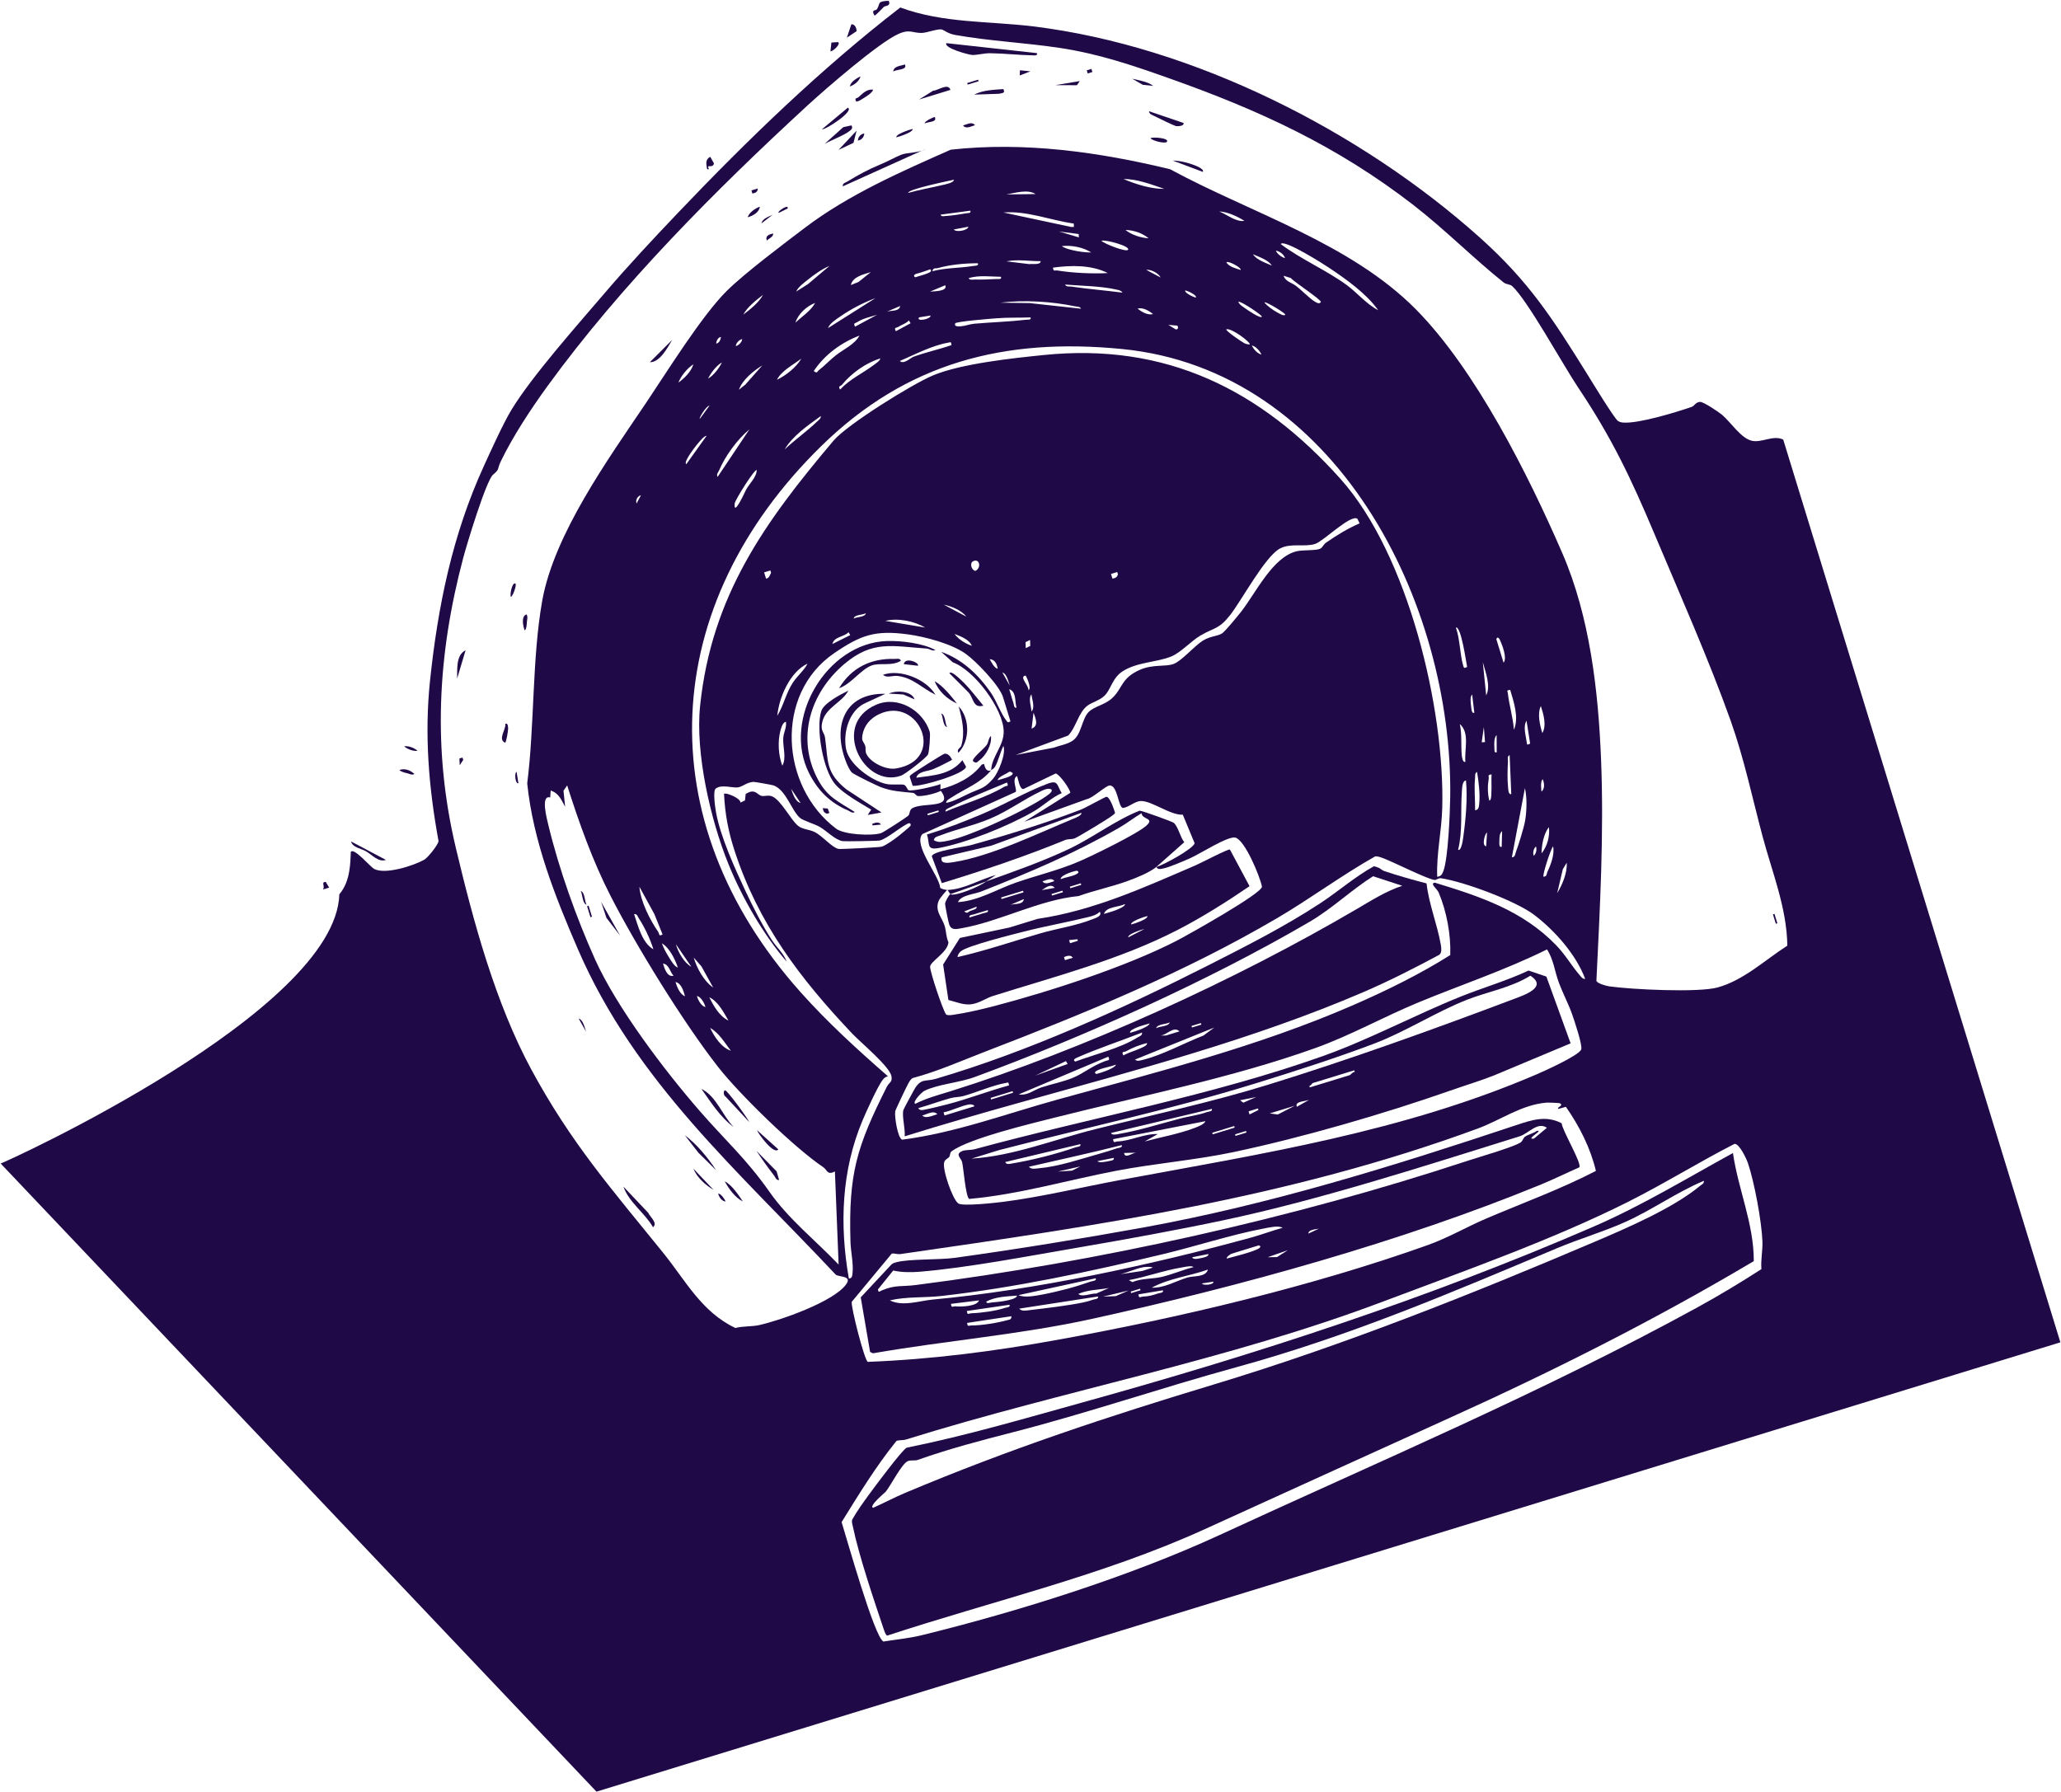 <svg width="2528" height="2198" viewBox="0 0 2528 2198" fill="none" xmlns="http://www.w3.org/2000/svg">
<path d="M2187.3 539.311L2527.24 1646.71L731.629 2197.92L0.82 1427.35C7.065 1425.69 412.008 1241.11 416.232 1097.06C430.328 1080.69 429.608 1056.78 430.328 1044.98C434.301 1039.64 454.246 1063.33 458.695 1065.83C472.157 1073.4 507.09 1062.06 520.165 1054.8C524.842 1052.19 536.792 1037.12 537.948 1032.03C525.866 966.244 520.484 901.429 527.474 834.921C537.091 743.404 554.99 656.009 593.332 572.073C601.981 553.108 617.158 519.556 627.346 502.749C652.32 461.542 708.923 397.955 741.788 359.456C770.464 325.881 801.435 292.786 831.904 260.766C916.669 171.785 1006.95 84.355 1104.29 9.185C1156.74 28.64 1212.9 25.738 1267.38 32.382C1463.42 56.339 1669.38 160.731 1815.54 291.764C1875.5 345.525 1904.45 390.829 1946.3 458.04C1951.84 466.949 1979.89 513.187 1984.56 516.4C1986.61 517.788 1989.09 518.298 1991.54 518.423C2011.04 519.498 2055.44 505.868 2075.16 499.113C2078.37 497.997 2079.71 493.243 2085.35 493.046C2089.6 492.882 2108.35 505.54 2112.45 509.019C2122.83 517.845 2135.49 537.676 2148.75 540.711C2160.97 543.535 2175.05 533.251 2187.34 539.298L2187.3 539.311ZM1155.12 36.199C1150.6 35.043 1136.86 40.138 1131.15 40.399C1119.63 40.867 1116.42 35.142 1101.75 41.752C1077.67 52.606 1012.55 109.03 990.576 129.281C877.783 233.091 761.744 349.472 671.589 473.603C651.337 501.479 629.404 534.737 614.423 565.642C609.402 575.996 613.372 575.216 604.864 582.212C596.356 589.208 572.394 668.424 568.18 684.405C536.621 803.439 530.411 919.339 559.115 1040.13C580.555 1130.4 607.634 1230.47 651.692 1312C700.638 1402.59 750.729 1459.21 813.854 1537.42C840.949 1570.98 860.643 1609.57 902.035 1629.13C911.603 1626.59 921.841 1627.65 931.319 1625.53C957.248 1619.72 1022.26 1597.09 1037.82 1575.65C1045.58 1564.94 1029.9 1566.86 1025.19 1563.79C906.708 1437.37 779.396 1327.47 708.924 1164.61C680.905 1099.9 653.853 1031.35 646.681 960.988C655.742 889.371 652.57 807.612 665.02 737.323C679.497 655.495 746.032 563.123 792.46 494.241C818.115 456.113 860.749 387.301 891.513 356.812C913.57 334.959 961.463 298.992 987.756 279.083C1041.05 238.698 1105.22 210.625 1166.17 183.628C1256.55 173.641 1347.63 186.368 1435.23 207.617C1534.59 261.471 1656.01 297.899 1736.77 379.561C1810.16 453.795 1874.62 582.506 1916.28 678.495C1950.11 756.412 1960.48 847.491 1963.85 931.867C1967.46 1022.48 1962.53 1113.13 1958.12 1203.48C1959.98 1206.68 1970.23 1209.5 1974.04 1210.04C2000.94 1213.84 2083.03 1217.97 2106.99 1211.32C2139.21 1202.3 2164.93 1177.66 2192.33 1160.08C2191.67 1113.64 2173.64 1069.89 2161.83 1025.59C2149.24 978.294 2139.25 930.326 2122.76 884.006C2096.33 809.78 2059.82 727.424 2028.95 654.125C2000.2 585.915 1976.62 536.376 1935.54 475.111C1917.32 447.908 1873.66 368.232 1854.87 351.025C1852.12 348.493 1847.61 349.088 1844.37 346.532C1806.87 316.522 1772 281.191 1733.75 251.588C1640.22 179.153 1544.89 135.327 1434.64 96.261C1388.87 80.015 1348.07 66.101 1300.01 58.802C1257.56 52.366 1213.9 50.422 1171.64 42.877C1162.59 41.269 1158.15 36.934 1155.1 36.158L1155.12 36.199ZM1170.11 220.473C1165.49 221.543 1112.74 232.256 1114.04 236.636C1127.82 232.669 1142.35 230.311 1156.22 226.93C1159.37 226.183 1169.85 224.325 1170.13 220.514L1170.11 220.473ZM1190.19 258.46L1153.84 263.306C1154.24 266.166 1158.11 265.066 1160.18 264.956C1167.07 264.55 1177.57 263.038 1184.44 261.717C1186.64 261.305 1191.7 261.943 1190.19 258.46ZM1270.19 238.069C1260.64 231.836 1245.16 236.676 1234.59 238.519L1270.19 238.069ZM1017.44 326.222C1008.1 330.056 998.447 337.051 990.606 343.36C986.063 346.991 978.83 352.281 976.619 357.65L991.16 348.452L1017.48 326.21L1017.44 326.222ZM1317.03 274.242C1288.71 270.265 1259.37 258.269 1230.87 260.704L1313.98 278.465L1317.25 278.384L1317.03 274.242ZM1187.81 278.131L1169.95 281.51C1172.45 285.348 1187.16 282.849 1187.81 278.131ZM1428.1 231.683C1412.6 226.447 1394.35 219.29 1378.16 219.699C1393.21 225.998 1411.97 231.988 1428.1 231.683ZM935.839 361.795C927.316 368.313 916.737 376.559 911.697 385.998C920.22 379.479 930.8 371.233 935.839 361.795ZM1068.18 333.797C1059.41 336.531 1045.89 339.324 1043.64 349.704L1053.08 345.886L1068.18 333.797ZM999.847 371.609C989.381 375.655 978.961 384.991 975.705 395.812C983.739 388.128 994.493 381.451 999.847 371.609ZM1140.78 330.452C1135.24 332.415 1130.05 334.359 1124.34 335.761C1120.31 336.778 1120.62 339.358 1122.75 340.151C1127.95 338.247 1135.32 336.818 1139.97 334.251C1143.19 332.472 1142.06 330.933 1140.78 330.452ZM1199.47 322.957C1182.95 322.987 1166.31 324.499 1150.29 328.889C1147.46 329.67 1144.89 327.872 1143.58 332.746C1159.87 328.362 1177.39 329.032 1193.69 326.266C1195.86 325.907 1200.95 326.36 1199.43 322.969L1199.47 322.957ZM1323.09 287.114L1299.01 283.981L1323.33 291.204L1323.09 287.114ZM884.323 413.385C880.64 413.814 878.831 417.921 878.388 421.477C882.071 421.048 883.88 416.941 884.323 413.385ZM910.357 415.916C906.85 416.773 902.807 420.601 902.499 424.598C906.007 423.74 910.05 419.912 910.357 415.916ZM1073.78 365.75C1059.01 371.205 1043.18 379.484 1030.26 388.536C1025.42 391.907 1017.65 396.747 1015.64 402.493L1073.78 365.75ZM1276.5 320.354C1262.63 320.58 1248.18 317.782 1234.53 320.612L1262.45 324.01C1265.56 323.275 1276.55 325.513 1276.46 320.367L1276.5 320.354ZM1338.44 309.715C1328.73 303.225 1313.93 300.578 1302.4 301.881C1305.09 304.212 1311.55 305.957 1315.06 306.81C1322.11 308.503 1331.15 309.806 1338.44 309.715ZM1159.39 349.948L1140.77 357.724C1145.28 357.261 1162.92 357.59 1159.39 349.948ZM1227.71 339.541C1214.72 339.363 1200.87 337.389 1188.25 341.131C1188.82 343.982 1193.74 342.866 1196.13 342.923C1204.28 343.184 1214.02 342.648 1222.24 342.274C1224.35 342.152 1229.19 343.209 1227.71 339.541ZM1408.87 292.304C1401.16 285.902 1390.51 282.333 1380.49 282.121C1387.99 288.147 1399.24 291.796 1408.87 292.304ZM850.464 446.929C842.882 451.799 835.365 461.165 832.092 469.36C839.495 464.194 847.961 455.633 850.464 446.929ZM1383.71 306.341C1386.37 301.843 1355.21 293.476 1350.93 295.402C1354.46 299.053 1381.71 309.806 1383.71 306.341ZM1104.1 375.383L1087.4 382.568C1092.21 380.522 1103.36 382.538 1104.1 375.383ZM885.525 444.584C878.572 448.647 872.054 457.268 868.487 464.502C875.439 460.438 881.957 451.817 885.525 444.584ZM1075.83 386.164C1067.5 388.855 1059.08 390.298 1051.61 395.091C1048.48 397.059 1046.41 396.028 1048.78 400.738L1075.83 386.164ZM1526.4 270.914C1517.71 265.469 1505.78 259.881 1495.5 259.397C1504.9 263.175 1516.33 272.689 1526.4 270.914ZM1358.83 334.981C1338.23 324.731 1313.82 325.342 1291.58 328.311C1292.19 333.735 1293.69 331.344 1296.86 331.818C1316.08 334.862 1339.55 336.032 1358.83 334.981ZM935.027 448.284C924.248 454.882 910.659 465.893 906.336 478.093L914.19 471.824L935.027 448.284ZM1054.21 411.7C1031.97 420.105 1011.29 435.309 998.137 455.174C1002.8 458.653 1001.9 455.993 1004.71 453.859C1011.53 448.652 1018.12 441.411 1025.35 435.817C1034.87 428.421 1048.74 422.189 1054.21 411.7ZM1116.93 396.611L1114.84 393.087C1111.4 396.903 1106.24 398.225 1102.05 400.87C1099.04 402.76 1096.25 401.116 1098.86 406.322L1116.92 396.571L1116.93 396.611ZM1141.33 387.104L1127.31 389.302C1123.11 395.194 1142.47 391.4 1141.33 387.104ZM982.923 439.895C973.046 447.574 958.745 454.552 953.01 465.87C963.847 460.746 976.807 450.541 982.923 439.895ZM1326 378.731C1324.61 375.781 1321.23 376.337 1318.69 375.799C1289.56 369.748 1256.5 367.752 1226.94 371.302L1262.83 371.814L1325.94 378.703L1326 378.731ZM1376.71 358.954C1375.38 356.47 1372.3 355.879 1369.81 355.329C1351.14 350.933 1325.79 350.646 1306.37 349.068C1307.91 352.234 1311.26 351.161 1313.88 351.541C1334.64 354.596 1355.89 356.27 1376.72 358.994L1376.71 358.954ZM1264.02 389.383C1250.19 389.901 1236.21 389.369 1222.38 390.457C1216.72 390.879 1172.62 394.334 1171.63 396.697C1169.78 401.081 1176.56 400.447 1178.48 400.294C1184.13 399.833 1189.54 397.602 1195.13 397.112C1216.1 395.279 1237.58 394.692 1258.5 392.261C1260.61 392.006 1265.57 392.854 1264.03 389.423L1264.02 389.383ZM1423.59 340.398C1421.17 335.223 1411.54 330.154 1406.04 331.096L1423.59 340.398ZM870.239 497.636C866.352 497.689 856.939 513.162 858.381 513.859L870.239 497.636ZM1079.63 439.671C1061.98 445.309 1044.54 457.634 1032.77 471.99C1031.02 474.149 1027.65 473.034 1030.42 477.926C1042.32 465.111 1058.19 457.96 1071.91 447.654C1073.97 446.099 1079.91 442.303 1079.64 439.711L1079.63 439.671ZM1120.09 437.773C1135.47 432.174 1151.76 428.665 1167.18 423.319C1166.04 418.758 1166.77 419.716 1163.15 420.346C1143.25 423.782 1122.23 434.881 1103.75 442.832C1108.03 447.615 1117.42 438.77 1120.1 437.813L1120.09 437.773ZM1690.45 380.497C1675.86 359.983 1651.23 342.597 1630.3 328.548C1624.39 324.575 1574.79 292.844 1570.93 299.421C1595.47 317.932 1626.51 331.202 1651.47 349.365C1664.63 358.96 1676.09 373.154 1690.46 380.537L1690.45 380.497ZM1521.77 331.26C1523.21 328.365 1505.82 319.146 1504.23 321.959C1508.29 327.77 1515.55 329.004 1521.77 331.26ZM1560.05 325.824C1555.49 318.675 1544.36 315.293 1536.87 311.893C1541.44 319.042 1552.56 322.423 1560.05 325.824ZM1576.18 316.663C1574.86 312.07 1569.53 308.138 1564.98 307.473C1566.49 311.526 1572.09 315.637 1576.18 316.663ZM866.811 534.465C863.035 535.448 860.508 539.074 857.924 541.796C855.515 544.377 837.288 566.852 841.814 569.453L866.811 534.465ZM1762.89 1075.59C1767.55 1074.9 1768.64 1073.03 1770.26 1069.03C1776.31 1054.02 1778.49 997.272 1778.8 978.586C1782.55 738.663 1638.66 453.918 1376.25 428.151C1232.02 413.982 1111.89 444.896 1007.5 547.09C808.554 741.797 792.998 1005.38 982.032 1217.21C1015.06 1254.25 1051.83 1287.73 1089.1 1320.3C1085.78 1321.06 1084.04 1322.82 1082.13 1325.47C1075.97 1334.11 1062.83 1363 1058.21 1373.94C1032.03 1435.94 1029.67 1502.52 1041.2 1568.52C1045.31 1568.05 1045.27 1565.34 1045.67 1562.06C1047.07 1550.63 1043.54 1535.44 1043.2 1523.75C1040.66 1439.78 1050.69 1407.02 1087.74 1333.3C1090.55 1327.75 1094.9 1327.64 1093.43 1320.12C1091.09 1308.21 1055.39 1278.61 1045.26 1267.91C981.258 1200.26 929.987 1133.09 900.713 1042.73C893.256 1019.72 889.239 998.067 888.107 973.95C889.449 971.609 908.354 978.914 908.246 984.56L913.798 981.935L914.636 974.093C925.763 966.775 928.443 974.502 933.533 976.227C936.913 977.382 942.181 974.975 946.883 976.864C958.021 981.293 969.971 1006.08 979.095 1013.23C984.639 1017.58 992.507 1017.36 999.282 1020.71C1008.85 1025.45 1020.66 1039.93 1028.53 1041.42C1031.14 1041.93 1078.8 1039.49 1081.49 1038.67C1086.9 1037 1097.42 1029.3 1102.23 1025.54C1104.27 1023.91 1116.39 1013.96 1116.75 1013.11C1117.51 1011.3 1116.75 1008.68 1113.26 1010.45C1102.92 1015.64 1088.46 1028.54 1079.2 1031.08C1077.01 1031.66 1036.21 1032.31 1033.58 1031.89C1024.62 1030.56 1013.88 1019.26 1005.77 1014.56C999.203 1010.74 985.072 1006.71 981.176 1003.3C970.888 994.355 964.298 969.458 949.124 963.593C947.429 962.93 925.538 959.04 924.129 959.165C916.147 959.73 911.268 964.692 905.818 965.795C899.102 967.199 884.796 961.594 877.691 967.589C874.271 970.875 877.283 991.259 878.34 996.985C883.743 1026.59 901.33 1065.16 914.322 1092.92C923.456 1112.39 935.093 1135.3 946.73 1153.21C952.548 1162.16 961.718 1170.18 964.898 1179.68C935.899 1145.92 910.122 1101.09 893.36 1059.63C871.439 1005.5 852.7 923.745 858.74 865.858C872.811 730.709 938.034 640.493 1022.38 540.591C1039.21 520.695 1119.1 471.094 1144.48 460.496C1178.99 446.087 1242.09 439.386 1280.63 435.493C1429.84 420.335 1545.95 477.598 1644.24 587.507C1727.08 680.104 1772.3 868.561 1769.05 991.227C1768.27 1019.7 1761.79 1047.43 1762.86 1075.64L1762.89 1075.59ZM1466.9 364.939C1468.21 362.04 1456.47 356.523 1453.78 356.339C1452.37 359.448 1466.53 365.712 1466.9 364.939ZM1414.27 385.306C1409.42 381.226 1401.94 376.858 1395.35 378.531C1400.2 382.611 1407.68 386.979 1414.27 385.306ZM919.144 526.818C904.497 538.811 889.331 559.689 882.006 577.108C880.867 579.825 878.277 581.672 880.265 585.008L919.184 526.805L919.144 526.818ZM1006.69 510.465C991.064 521.839 972.357 534.465 962.459 551.358C975.063 539.422 989.937 529.025 1002.38 517.005C1004.24 515.207 1007.16 513.566 1006.73 510.453L1006.69 510.465ZM1620.08 370.531C1621.57 368.101 1586.16 345.167 1583.38 341.11L1574.44 338.285C1576.5 345.282 1584.61 346.827 1589.59 350.645C1596.74 356.079 1606.06 366.02 1612.99 370.163C1615.31 371.557 1618.38 373.288 1620.05 370.583L1620.08 370.531ZM1547.75 388.48C1548.61 386.989 1523.06 369.753 1518.97 370C1519.86 373.588 1523.96 375.834 1526.83 377.891C1529.37 379.741 1546.09 391.357 1547.75 388.48ZM1443.82 399.429L1433.06 398.523L1442.18 404.097C1445.84 404.463 1445.25 400.259 1443.86 399.417L1443.82 399.429ZM1576.46 385.983C1577.23 384.649 1554.58 370.558 1550.78 370.759C1553.72 375.072 1561.55 380.43 1566.04 382.91C1568.04 384.006 1575.04 388.521 1576.46 385.983ZM786.165 607.581C781.914 608.447 779.17 613.937 780.86 617.583L786.165 607.581ZM915.299 600.428C919.372 593.127 928.334 584.896 928.121 576.631C925.635 575.246 901.548 613.199 901.132 617.842C899.631 635.095 914.509 601.854 915.259 600.44L915.299 600.428ZM1532.95 422.531C1534.22 419.95 1510.16 401.861 1504.16 404.012C1503.21 405.925 1523.55 419.629 1526.09 420.909C1528.23 422.008 1530.54 422.527 1532.95 422.531ZM1547.28 434.925C1545.37 430.557 1540.35 424.776 1535.49 423.812C1537.4 428.179 1542.42 433.96 1547.28 434.925ZM944.927 699.802L937.273 702.152L939.623 709.805C943.531 709.394 944.165 705.604 945.801 702.647L944.927 699.802ZM1192.97 688.898C1189.56 691.084 1191.35 699.48 1196.49 700.358C1204.71 695.861 1200.82 683.902 1192.97 688.898ZM1061.97 752.261C1058.5 754.512 1047.55 753.972 1047.2 758.856C1050.68 756.605 1061.63 757.145 1061.97 752.261ZM1042.9 779.118L1040.81 775.594C1035.31 781.535 1023.07 780.819 1021 790.05L1042.9 779.118ZM1134.72 769.828C1121.03 761.798 1101.19 757.891 1085.96 761.69L1134.72 769.828ZM1185.29 756.451C1179.3 748.645 1166.89 743.642 1157.68 741.778L1185.29 756.451ZM1215.76 944.834C1216.33 928.129 1231.28 915.122 1231.12 897.458C1230.89 869.995 1195.15 822.129 1168.79 812.55L1154.39 799.611C1180.17 808.619 1200.08 827.629 1215.45 849.832C1222.24 859.673 1228.02 876.224 1234.39 883.96C1236.41 886.408 1235.82 886.632 1239.44 884.995L1230.29 855.185C1225.9 840.88 1197.11 810.959 1184.45 801.999C1167.18 789.721 1134.5 780.986 1113.38 778.175C1073.37 772.831 1055.86 778.91 1022.82 801.548C949.83 851.619 957.071 965.056 1025.6 1016.58C1035.57 1024.09 1069.15 1025.62 1080.57 1022.11C1083.46 1021.22 1110.54 1003.61 1113.65 1001.04C1116.77 998.46 1114.65 993.849 1119.46 991.232C1132.81 984.02 1170.41 992.515 1154.03 970.142C1147.46 973.605 1133.26 976.912 1126.09 976.568C1123.64 976.443 1122.53 972.97 1119.81 972.666C1105.25 971.086 1094.6 970.977 1080.08 965.526C1075.47 963.785 1046.61 949.759 1044.58 947.443C1042.43 944.992 1040.1 940.27 1038.78 937.123C1020.56 893.917 1033.6 849.973 1085.97 851.13L1061.67 862.402C1041.33 871.277 1033.81 898.927 1037.86 919.123C1041.68 938.12 1068.93 957.637 1086.9 961.725C1093.54 963.236 1106.51 961.755 1108.88 962.78C1111.99 964.061 1112.89 968.696 1114.27 969.325C1118.54 971.257 1147.76 964.305 1153.61 961.939L1153.45 968.259C1172.62 963.294 1191.86 954.101 1204.15 938.007L1206.99 937.134C1208.12 941.655 1209.88 947.385 1215.7 944.939C1202.18 961.149 1184.48 966.931 1167.43 978.085C1165.42 979.403 1159.78 982.185 1160.67 984.938C1171.91 982.673 1181.44 976.458 1191.79 972.011C1203.75 966.848 1208.19 966.755 1218.26 955.116C1224.53 947.841 1234.33 924.489 1230.78 915.057C1227.21 921.985 1224.29 934.06 1220.65 940.35C1218.85 943.489 1216.76 943.651 1215.74 944.927L1215.76 944.834ZM990.547 814.129C968.932 824.14 955.569 855.601 953.399 878.101C961.292 865.243 964.076 850.315 972.471 837.522C977.894 829.193 986.016 822.798 990.547 814.129ZM1370.42 701.726L1362.73 704.088L1364.49 709.817C1368.15 709.176 1370.17 708.203 1371.26 704.583L1370.38 701.738L1370.42 701.726ZM1192.06 792.211C1188.62 784.28 1178.3 780.653 1170.81 777.69C1175.54 784.259 1184.48 789.802 1192.06 792.211ZM1667.67 642.001L1665.01 636.461C1657.03 630.318 1623.55 663.831 1613.28 667.205C1600.06 671.57 1583.25 665.68 1569.81 673.009C1551.47 682.978 1523.08 736.5 1508.6 754.888C1495.13 772.001 1489.64 769.696 1472.85 779.411C1461.19 786.146 1448.72 800.366 1436.69 805.329C1419.1 812.572 1394.78 812.058 1376.99 823.526C1363.63 832.143 1362.6 847.1 1353.58 854.561C1347.29 859.781 1340.29 861.271 1334.39 865.32C1322.94 873.174 1319.97 892.499 1310.15 902.354L1245.86 926.169L1292.44 917.218C1300.19 914.314 1308.79 913.339 1315.82 908.549C1326.45 901.298 1326.93 882.165 1335.08 873.702C1342.09 866.418 1354.62 865.073 1363.85 856.716C1377.16 844.65 1374.81 831.999 1398.02 821.761C1414.31 814.566 1429.35 818.279 1439.51 814.505C1449.66 810.73 1465.08 792.231 1475.75 785.711C1484.61 780.315 1493.2 780.573 1498.81 777.14C1502.65 774.779 1518.22 755.661 1522.11 750.743C1540.36 727.513 1561.1 682.917 1590.87 676.189C1598.33 674.512 1613.83 675.584 1619.19 673.193C1622.09 671.91 1623.5 667.794 1626.25 665.897C1639.69 656.553 1652.64 648.589 1667.71 641.988L1667.67 642.001ZM1263.49 785.059L1257.96 787.765L1258.16 795.114L1263.69 792.409L1263.49 785.059ZM693.121 989.567C688.366 981.074 685.548 973.039 675.482 969.815L674.853 978.339C662.929 974.634 670.656 1004.09 672.479 1011.6C685.45 1065.71 706.972 1125.97 729.873 1176.85C756.576 1236.13 814.996 1313.16 858.226 1362.85C889.879 1399.26 915.13 1421.23 943.942 1462.24C967.637 1496 1000.4 1521.73 1028.65 1551.33L1024.09 1437.07C1014.48 1442.04 1014.86 1435.3 1009.88 1431.92C974.41 1408.08 907.134 1342.62 880.543 1308.56C838.127 1254.24 780.295 1160.41 748.742 1098.76C726.955 1056.21 710.169 1009.11 695.694 963.523L691.19 969.992L693.149 989.515L693.121 989.567ZM964.005 885.368C959.795 886.222 957.99 893.484 957.097 897.003C953.762 909.995 954.817 926.858 959.57 939.342C965.062 929.808 959.94 916.122 960.715 905.362C961.228 898.321 965.113 892.262 964.017 885.408L964.005 885.368ZM1223.81 820.347C1222.74 814.448 1220.5 809.131 1213.94 808.643C1215.85 812.003 1219.66 819.823 1223.81 820.347ZM1238.59 841.064C1236.91 836.45 1235.01 826.421 1229.48 824.963L1238.59 841.064ZM1257.97 828.799C1249.32 830.051 1262.44 841.196 1261.4 846.686C1266.01 844.834 1258.76 829.348 1257.97 828.799ZM1246.84 867.949C1244.58 860.882 1246.96 848.357 1237.88 845.489C1239.66 850.861 1241 856.501 1242.9 861.836C1243.7 864.136 1243.65 869.411 1246.84 867.949ZM1265.23 872.87C1269.82 867.822 1265.88 857.851 1265.06 851.878C1261.15 856.717 1264.91 866.962 1265.23 872.87ZM1265.35 893.834C1274.54 890.487 1270.14 881.008 1267.71 874.215L1265.35 893.834ZM981.971 985.034L970.337 967.56C972.373 973.336 975.183 983.347 981.971 985.034ZM1799.56 818.234C1798.55 813.503 1792.21 767.704 1785.77 769.857C1790.91 784.325 1790.62 802.522 1794.74 816.515C1795.92 820.361 1795.97 819.514 1799.52 818.246L1799.56 818.234ZM1223.78 957.104C1227.1 955.91 1243.3 952.69 1242.1 948.366C1237.94 944.952 1237.53 947.488 1234.32 949.003C1231.9 950.138 1223.68 954.065 1223.78 957.104ZM812.733 1146.38L802.645 1121.37L784.275 1087.81C785.622 1105.77 797.135 1128.28 807.308 1143.13C809.229 1145.96 807.418 1149.06 812.733 1146.38ZM1418.4 1063.57C1427.17 1061.14 1463.44 1041.46 1465.32 1034.44L1450.79 999.393C1435.9 1000.46 1412.68 982.243 1399.27 982.678C1391.68 982.948 1384.68 990.444 1377.16 991.219C1371.31 989.157 1370.93 963.361 1361.09 963.577C1356.43 963.691 1340.06 979.369 1332.92 980.378L1256.28 1008.11L1312.82 972.607C1312.48 967.799 1299.48 949.736 1294.88 948.87L1255.38 967.921C1250.48 968.507 1249 955.412 1247.42 951.994C1240.44 955.937 1248.04 969.124 1245.79 971.524L1131.38 1023.22C1119.64 1036.69 1152.08 1074.08 1153.21 1089.03C1154.22 1090.48 1160.42 1091.82 1162.04 1091.8C1161.13 1091.69 1152.76 1102.15 1151.83 1104.1C1145.74 1116.98 1155.61 1125.56 1158.75 1135.95C1160.6 1141.97 1160.46 1149.81 1163.37 1155.98C1162.48 1168.39 1140.82 1179.52 1140.85 1186.04C1140.88 1192.56 1156.14 1238.43 1160.45 1244.47C1162.81 1246.16 1167.45 1245.13 1170.27 1244.75C1184.77 1242.71 1204.99 1237.99 1219.32 1234.25C1287.18 1216.49 1380.7 1186.16 1442.49 1154.47C1455.94 1147.58 1548.41 1095.83 1547.89 1087.7C1545.62 1075.47 1526.97 1030.42 1515.25 1027.53C1506.19 1025.31 1471.5 1047.71 1460.02 1052.73C1451.67 1056.38 1434.33 1064.03 1426.28 1065.54C1423.3 1066.1 1420.24 1067 1418.42 1063.65L1418.4 1063.57ZM1235.13 959.933C1212.01 969.617 1188.5 978.893 1166.12 990.106C1164.19 991.094 1158.61 992.936 1159.87 995.618C1183.02 985.749 1210.03 978.161 1231.67 965.247C1234.67 963.449 1237.86 965.408 1235.13 959.933ZM1150.97 994.185L1137.55 998.306L1138.12 1000.19L1151.55 996.069L1150.97 994.185ZM1835.39 784.088L1844.24 812.937C1848.95 807.547 1842.73 791.568 1840.11 785.752C1838.87 783.017 1836.79 780.236 1835.39 784.088ZM801.477 1164.56C797.596 1152.21 790.811 1137.67 783.699 1126.79C782.138 1124.42 781.626 1120.89 777.73 1121.34C782.547 1135.61 787.685 1156.91 801.477 1164.56ZM1822.94 853.104C1828.95 841.395 1821.97 824.244 1818.8 812.329L1822.94 853.104ZM831.452 1186.93C828.124 1176.95 821.135 1162.61 811.85 1157.21C814.062 1163.42 817.404 1169.45 820.905 1175C823.05 1178.42 827.443 1186.01 831.452 1186.93ZM1808.39 874.407L1805.75 852.11C1802.73 854.398 1804.01 863.431 1804.49 866.704C1804.8 868.846 1804.84 875.847 1808.39 874.407ZM848.021 1186.05L829.009 1158.26C831.77 1168.11 838.954 1180.94 848.021 1186.05ZM1852.36 846.223C1847.17 847.332 1849.12 846.954 1849.47 850.264C1851.2 865.3 1855.88 880.128 1856.94 895.281C1863.41 880.228 1856.71 860.977 1852.36 846.223ZM826.159 1196.97C821.5 1192.22 820.871 1183.03 813.204 1182.05C814.902 1187.58 818.296 1199.21 826.159 1196.97ZM874.779 1211.51L860.404 1185.54L850.892 1174.69C854.766 1187.88 863.495 1203.75 874.779 1211.51ZM1797.43 934.55C1795.96 920.05 1803.22 899.01 1790.59 888.288C1793.36 900.591 1791.83 914.608 1793 926.569C1793.18 928.442 1794.14 935.996 1797.43 934.55ZM1891.8 899.308C1897.33 890.027 1893.15 875.834 1890.01 866.187C1885.38 875.37 1888.89 889.812 1891.8 899.308ZM1821.53 910.359L1820.07 891.909L1817.44 910.606L1821.53 910.359ZM840.195 1222.13C838.421 1215.92 835.92 1206.34 828.561 1204.65C830.24 1210.41 833.978 1219.87 840.195 1222.13ZM1876.85 912.316L1872.44 884.209C1867.88 891.087 1871.69 902.766 1872.71 910.957C1873.21 914.88 1873.49 913.216 1876.85 912.316ZM1835.86 922.752L1835.74 901.788C1832.35 904.889 1832.75 913.053 1833.03 917.262C1833.19 919.361 1832.4 924.34 1835.87 922.792L1835.86 922.752ZM865.282 1235.43C864.121 1230.78 859.987 1222.89 854.841 1221.84C856.003 1226.48 860.136 1234.37 865.282 1235.43ZM893.526 1252.01C887.757 1242.07 880.817 1228.46 870.065 1223.43C875.195 1234 882.435 1246.73 893.526 1252.01ZM1853.72 974.09L1851.7 926.352C1848.27 928.06 1849.81 931.359 1849.64 934.086C1849.14 942.877 1848.74 956.152 1849.7 964.713C1849.97 967 1849.75 975.308 1853.72 974.09ZM1809.41 994.007C1813.84 993.436 1813.97 989.714 1814.37 986.17C1815.67 974.68 1813.66 958.59 1811.77 946.983C1808.6 948.525 1809.62 951.851 1809.31 954.535C1807.96 966.873 1809.54 981.428 1809.37 994.019L1809.41 994.007ZM1798.16 957.517C1793.29 957.653 1793.36 968.155 1793.09 971.701C1791.34 994.861 1794.26 1019.35 1788.5 1042.47C1792.52 1044.57 1794.51 1029.32 1794.77 1027.31C1797.86 1005.4 1800.21 979.468 1798.16 957.517ZM1829.53 949.993C1824.05 950.578 1826.55 952.136 1826.02 955.278C1824.64 963.77 1824.53 973.976 1826.87 982.332C1829.62 981.006 1829.13 974.405 1829.32 971.585C1829.78 964.384 1829.07 957.194 1829.53 949.993ZM896.459 1288.99C888.869 1279.26 882.22 1267.32 871.074 1261.01C876.093 1271.79 884.766 1285.04 896.459 1288.99ZM1890.75 971.142C1895.17 967.416 1894.22 960.738 1892.34 955.92C1889.2 958.682 1890.44 967.29 1890.75 971.142ZM1854.44 1051.69C1858.67 1051.36 1858.22 1048.3 1859.31 1045.42C1862.43 1037.31 1869.43 1014.69 1870.75 1006.44C1872.71 994.523 1873.2 978.413 1870.44 966.852L1854.44 1051.69ZM1944.37 1200.82C1933.2 1171.01 1907.19 1141.69 1882.1 1122.52C1859.63 1105.34 1795.77 1081.58 1767.47 1077.38C1764.3 1076.91 1762.16 1079.63 1759.84 1079.51C1752.23 1079.16 1709.43 1057.71 1698.21 1053.44C1694.99 1052.24 1690.02 1050.04 1686.73 1050.61C1645.27 1073.99 1607.16 1102.52 1566.13 1126.56C1452.72 1193.07 1331.7 1242.67 1209.18 1289.8C1179.38 1301.27 1150.08 1314.39 1119.26 1322.58C1117.2 1324 1115.87 1326.07 1114.62 1328.17C1112.83 1331.17 1098.43 1361.28 1098.1 1363.18C1096.95 1369.59 1101.12 1396.32 1106.62 1398.1C1171.55 1389.78 1233.8 1366.42 1296.81 1349.01C1418.84 1315.28 1541.91 1284.21 1658.61 1233.56C1699.28 1215.9 1741.51 1195.22 1778.87 1171.65C1779.75 1146.66 1774.45 1118.12 1764.67 1094.95C1762.68 1090.21 1753.42 1084.02 1759.84 1082.79C1815.18 1099.65 1867.72 1116.98 1908.97 1159.78C1920.37 1171.62 1927.71 1184.84 1937.78 1196.49C1939.48 1198.46 1941.28 1201.2 1944.33 1200.83L1944.37 1200.82ZM1822.93 1038.21L1823.99 1021.1C1821.02 1023.41 1817.28 1037.5 1822.93 1038.21ZM1841.98 1038.68L1842.45 1019.64C1838.99 1022.24 1839.27 1027.72 1839.14 1031.57C1839.11 1033.47 1838.25 1040.26 1841.95 1038.73L1841.98 1038.68ZM1890.84 1046.88C1897.87 1038.19 1901.31 1025.69 1899.85 1014.65C1893.47 1022.87 1890.96 1036.4 1890.84 1046.88ZM1881.22 1049.83C1884.36 1047.33 1885.26 1041.84 1884 1038.45C1880.87 1040.95 1879.97 1046.44 1881.22 1049.83ZM1893.32 1075.53C1897.75 1075.23 1896.91 1071.93 1898.16 1069.27C1902.18 1060.8 1907.13 1047.66 1905.01 1038.32C1901.95 1041.62 1891.39 1074.5 1893.32 1075.53ZM1910.03 1095.66C1916.35 1085.39 1922.6 1070.49 1921.7 1058.4L1916.94 1066.31L1910.03 1095.66ZM1175.41 1476.33C1180.91 1480.12 1221.41 1475.49 1230.36 1474.37C1277.93 1468.32 1327.53 1456.2 1375.04 1447.41C1548.95 1415.15 1720.64 1388.49 1884.63 1318.03C1894.43 1313.83 1936.08 1295.09 1939.47 1287.56C1941.51 1282.94 1931 1251.84 1928.46 1244.55C1924.09 1232.04 1916.77 1218.06 1912.1 1205.55C1907.08 1192.05 1905.52 1176.84 1897.54 1164.69C1846 1190.33 1791 1208.44 1737.92 1230.52C1696.4 1247.83 1656.21 1270.29 1613.91 1285.51C1511.62 1322.26 1398.45 1344.55 1293.1 1371.19C1264.25 1378.47 1188.07 1396.73 1167.15 1412.44C1164.84 1414.2 1165.74 1417.26 1164.26 1419.29C1162.78 1421.33 1159.55 1421.97 1158.27 1425.34C1155.18 1433.44 1168.33 1471.4 1175.38 1476.25L1175.41 1476.33ZM1913.39 1353.44C1912.69 1353.04 1899.01 1352.46 1896.88 1352.67C1865.98 1355.28 1840.8 1374.1 1812.55 1384.48C1580.74 1469.71 1346.7 1503.5 1104.71 1538.41C1100.81 1539 1097.57 1537.32 1093.83 1537.85L1044.73 1597.03C1043.59 1603.17 1060 1667.75 1064.36 1670.67C1142.25 1667.72 1219.93 1657.64 1296.73 1643.71C1445.52 1616.75 1608.81 1578.29 1751.23 1527.42C1776.56 1518.38 1799.24 1504.97 1823.2 1494.76C1868.15 1475.62 1914.18 1458.86 1957.54 1436.43C1950.74 1408 1937.29 1381.61 1920.73 1357.8L1911.31 1360.39C1909.46 1357.93 1918.48 1356.48 1913.4 1353.48L1913.39 1353.44ZM2160.53 1556.86C2159.57 1545.45 2162.21 1534.33 2161.78 1522.93C2160.82 1498.24 2151.89 1450.16 2144.01 1426.93C2142.14 1421.41 2133.33 1402.55 2127.46 1403.29C2083.51 1425.82 2041.32 1452.1 1997.18 1474.28C1904.17 1520.99 1794.79 1559.61 1696.69 1596.6C1503.93 1669.32 1306.5 1705.11 1111.19 1765.95C1107.38 1767.12 1103.37 1766.33 1099.61 1767.66C1074.36 1798.82 1053.48 1833.21 1032.31 1867.24C1038.4 1886.5 1072.52 2008.65 1083.6 2013.76C1098.7 2011.36 1115.55 2009.7 1130.31 2006.08C1249.1 1976.94 1385.43 1934.08 1496.12 1883C1691.95 1792.55 1892.13 1707.86 2081.36 1604.22C2108.35 1589.45 2134.73 1573.54 2160.54 1556.9L2160.53 1556.86Z" fill="#200947"/>
<path d="M1418.4 1063.57C1408.98 1070.89 1394.32 1076.71 1382.77 1080.91C1363.28 1087.99 1342.56 1092.2 1323.02 1099.25C1274.92 1103.85 1225.82 1130.58 1179.8 1138.66C1172.89 1139.86 1167.04 1141.52 1164.31 1134.2C1163.31 1131.53 1159.28 1111.24 1159.23 1108.8C1159.18 1106.36 1163.7 1098.09 1165.67 1096.92C1171.01 1100.32 1202.84 1087.17 1209.28 1081.42C1243.01 1069.45 1278.96 1056.74 1311.35 1041.41C1340.67 1027.5 1367.68 1006.49 1397.72 994.507C1400.33 994.277 1438.02 1007.92 1439.76 1009.44C1445.24 1014.3 1447.67 1027.09 1452.61 1033.17L1418.35 1063.54L1418.4 1063.57ZM1400.25 997.59C1390.7 1003.2 1381.9 1010.24 1372.23 1015.75C1316.87 1047.39 1262.7 1070.33 1203.6 1093.64C1194.61 1097.19 1178.85 1097.87 1174.99 1106.72C1200.23 1105.07 1222.9 1090.79 1246.4 1082.65C1272.84 1073.49 1298.38 1067.71 1324.43 1056.42C1340.68 1049.37 1394.85 1023.01 1406.16 1012.83C1416.78 1003.3 1400.65 1005.62 1400.26 997.63L1400.25 997.59ZM1293.3 1080.88C1289.8 1076.04 1283.44 1079.88 1278.67 1081.21C1282.17 1086.05 1288.54 1082.22 1293.3 1080.88ZM1320.95 1068.23C1319.86 1067.82 1300.31 1073.29 1301 1078.52C1306.7 1076.24 1313.85 1075.41 1319.27 1072.91C1321.97 1071.69 1324.79 1069.6 1320.94 1068.19L1320.95 1068.23ZM1197.77 1112.36L1182.72 1118.03C1186.95 1121.69 1187.48 1118.41 1190.44 1117.33C1192.44 1116.58 1199.14 1115.1 1197.77 1112.36ZM1254.85 1092.73L1227.92 1101L1228.51 1102.92L1255.44 1094.66L1254.85 1092.73ZM1293.74 1089.17C1288.75 1083.33 1282.32 1089.25 1277.82 1092L1293.74 1089.17ZM1211.67 1116.51C1206.3 1118.29 1200.7 1119.61 1195.32 1121.53C1193.02 1122.32 1187.75 1122.27 1189.21 1125.47C1194.58 1123.68 1200.18 1122.36 1205.56 1120.45C1207.86 1119.65 1213.13 1119.7 1211.67 1116.51ZM1255.87 1102.94L1239.18 1110.12C1244.3 1108.25 1254.9 1110.34 1255.87 1102.94ZM1325.67 1083.62L1312.25 1087.74L1312.82 1089.62L1326.25 1085.5L1325.67 1083.62ZM1303.22 1092.62L1289.79 1096.74L1290.37 1098.62L1303.8 1094.5L1303.22 1092.62Z" fill="#200947"/>
<path d="M1162.03 1091.76C1182.5 1091.18 1202.15 1078.48 1221.62 1073.47L1209.32 1081.41C1194.77 1086.58 1180.34 1092.02 1165.71 1096.9C1165.06 1096.49 1162.7 1091.82 1162.01 1091.72L1162.03 1091.76Z" fill="#200947"/>
<path d="M473.328 1054.93C464.117 1058.07 456.348 1048.61 449.102 1044.44C442.589 1040.65 432.337 1039.68 430.631 1032.26L473.315 1054.89L473.328 1054.93Z" fill="#200947"/>
<path d="M1090.1 0.958C1093.08 7.804 1086.08 6.708 1084.04 8.516C1082.01 10.323 1073.76 19.739 1072.52 18.98C1068.14 10.987 1074.23 13.678 1075.73 11.155C1080.22 3.771 1075.36 1.666 1090.1 0.958Z" fill="#200947"/>
<path d="M1050.85 38.085L1038.78 46.176L1044.27 29.801C1048.77 29.603 1050.5 34.378 1050.82 38.137L1050.85 38.085Z" fill="#200947"/>
<path d="M868.68 204.011C868.187 204.688 870.954 209.845 867.279 207.159C866.275 200.891 864.858 195.845 871.148 192.336L875.691 200.28C875.278 205.361 869.158 203.425 868.692 204.051L868.68 204.011Z" fill="#200947"/>
<path d="M1027.82 51.642C1032.22 53.669 1020.76 63.896 1018.63 62.838L1019.79 52.179L1027.78 51.654L1027.82 51.642Z" fill="#200947"/>
<path d="M508.275 949.503C505.183 951.286 502.71 949.37 499.875 948.706C497.422 948.144 491.37 946.713 489.988 944.638C496.412 942.14 503.585 944.937 508.315 949.491L508.275 949.503Z" fill="#200947"/>
<path d="M512.153 920.998C506.947 921.895 499.565 918.988 495.748 915.555C500.954 914.659 508.337 917.566 512.153 920.998Z" fill="#200947"/>
<path d="M399.493 1081.81L403.766 1088.87L396.112 1091.22C399.153 1087.13 393.332 1082.16 399.493 1081.81Z" fill="#200947"/>
<path d="M1271.78 65.142C1273.29 68.625 1268.39 67.938 1266.31 67.875C1249.46 67.566 1231.86 65.515 1214.56 65.301C1206.9 65.198 1198.97 67.633 1192.5 67.426C1188.48 67.303 1157.53 59.047 1160.78 52.92L1271.78 65.142Z" fill="#200947"/>
<path d="M1135.38 182.734L1033.78 228.608C1033.36 224.528 1036.87 224.24 1039.35 222.735C1052.27 214.823 1065.3 207.71 1079.36 201.947C1089.4 197.811 1097.2 193.225 1105.21 189.889C1112.53 186.855 1127.19 187.789 1135.42 182.721L1135.38 182.734Z" fill="#200947"/>
<path d="M800.989 1505.51C790.665 1487.59 771.834 1475.53 764.645 1455.68L795.063 1487.77C797.235 1492.85 807.264 1500.38 800.949 1505.52L800.989 1505.51Z" fill="#200947"/>
<path d="M1044.46 153.822C1045.95 156.695 1045.11 158.226 1042.77 160.172C1035.89 165.921 1019.8 171.781 1011.44 176.54L1034.34 156.007L1044.42 153.834L1044.46 153.822Z" fill="#200947"/>
<path d="M878.338 1435.51L856.693 1414.14L839.957 1392.62C854.469 1403.47 868.31 1420.13 878.338 1435.51Z" fill="#200947"/>
<path d="M1451.66 150.881C1452.88 154.847 1444.5 154.965 1442.36 154.702C1440.85 154.507 1418.43 143.763 1415.28 142.057C1412.61 140.641 1409.73 140.122 1409.39 136.454L1451.65 150.84L1451.66 150.881Z" fill="#200947"/>
<path d="M1127.32 122.071L1144.42 111.342C1150.42 111.167 1163.03 101.246 1165.79 110.261L1127.32 122.071Z" fill="#200947"/>
<path d="M1039.9 132.115C1048.32 136.108 1012.87 159.352 1008.1 158.668L1039.9 132.115Z" fill="#200947"/>
<path d="M1050.67 160.334L1046.86 175.225L1028.49 183.934L1050.67 160.334Z" fill="#200947"/>
<path d="M571.086 797.725L560.735 832.427C560.974 820.779 559.087 803.776 571.086 797.725Z" fill="#200947"/>
<path d="M824.449 417.034C818.769 426.669 809.267 444.712 797.091 444.329L824.449 417.034Z" fill="#200947"/>
<path d="M1230.67 109.331C1233.49 114.516 1229.32 114.085 1225.19 115.047L1194.89 116.06C1205.89 110.45 1218.66 110.211 1230.66 109.291L1230.67 109.331Z" fill="#200947"/>
<path d="M1464.55 202.431C1466.98 203.351 1477.43 207.379 1475.38 210.857L1438.49 196.97C1446.58 197.03 1457.1 199.588 1464.55 202.431Z" fill="#200947"/>
<path d="M1070.98 109.947C1070.08 113.863 1062.41 118.453 1059.1 120.522C1056.26 122.27 1053.73 124.186 1050.3 124.714C1047.57 119.544 1050.88 121.161 1053.18 119.095C1058.4 114.38 1063.43 109.064 1070.99 109.987L1070.98 109.947Z" fill="#200947"/>
<path d="M911.152 1473.84C901.647 1469.3 893.879 1458.14 888.871 1449.11C897.855 1453.81 905.401 1465.39 911.152 1473.84Z" fill="#200947"/>
<path d="M619.831 887.944C623.037 886.39 623.212 891.816 623.244 893.779C623.298 896.525 621.066 910.539 619.54 911.139C610.23 906.806 620.926 894.798 619.843 887.984L619.831 887.944Z" fill="#200947"/>
<path d="M875.214 1459.62C865.196 1453.84 854.946 1444.44 850.432 1433.6L875.214 1459.62Z" fill="#200947"/>
<path d="M1324.41 99.451L1320.94 104.552L1294.42 104.449L1324.41 99.451Z" fill="#200947"/>
<path d="M1414.59 105.395L1401.67 104.013L1388.72 96.545C1397.2 98.722 1407.58 99.965 1414.55 105.408L1414.59 105.395Z" fill="#200947"/>
<path d="M1431.41 173.891C1429.65 176.712 1413.64 172.857 1411.16 169.629C1413.37 167.679 1434.32 169.227 1431.41 173.891Z" fill="#200947"/>
<path d="M645.892 753.717C647.699 756.889 646.492 759.671 646.299 762.756C646.133 765.218 645.901 772.173 643.539 773.336C641.869 768.895 638.682 755.799 645.892 753.717Z" fill="#200947"/>
<path d="M932.041 253.57C931.019 260.811 923.499 264.742 917.078 266.537C918.836 260.693 926.56 255.428 932.041 253.57Z" fill="#200947"/>
<path d="M1250.79 92.589L1251.02 86.204L1263.91 87.506L1250.79 92.589Z" fill="#200947"/>
<path d="M1109.87 79.069C1113.66 85.974 1099.48 85.066 1095.65 87.6C1096.22 80.891 1105.01 80.955 1109.87 79.069Z" fill="#200947"/>
<path d="M1119.42 158.17C1120.01 160.968 1111.79 164.193 1109.69 165.057C1106.34 166.436 1102.93 167.614 1099.43 168.472C1098.83 165.673 1107.05 162.449 1109.15 161.584C1112.5 160.206 1115.91 159.027 1119.42 158.17Z" fill="#200947"/>
<path d="M632.172 715.883C634.174 716.978 629.388 730.811 626.727 732.286C624.985 729.751 628.259 713.708 632.172 715.883Z" fill="#200947"/>
<path d="M1055.46 93.667C1054.22 99.352 1047.74 104.368 1042.42 106.044C1043.43 100.34 1050.67 96.058 1055.46 93.667Z" fill="#200947"/>
<path d="M1195.89 153.591C1191.12 154.923 1184.8 158.749 1181.26 153.918C1186.02 152.587 1192.34 148.76 1195.89 153.591Z" fill="#200947"/>
<path d="M947.716 263.49L934.126 273.932C934.969 268.105 943.245 265.783 947.716 263.49Z" fill="#200947"/>
<path d="M1146.5 143.543C1150.29 150.183 1137.97 149.186 1134.24 151.471C1133.55 148.789 1145.84 143.262 1146.5 143.543Z" fill="#200947"/>
<path d="M718.89 1265.63L709.782 1249.53C715.328 1251.03 717.21 1261.02 718.89 1265.63Z" fill="#200947"/>
<path d="M948.438 286.418C948.503 290.914 943.26 292.26 940.62 295.088C938.238 289.33 943.562 287.389 948.438 286.418Z" fill="#200947"/>
<path d="M1060.13 163.742C1059.8 168.228 1056.82 171.817 1052.27 172.424C1052.61 167.937 1055.58 164.349 1060.13 163.742Z" fill="#200947"/>
<path d="M890.146 1473.98C885.261 1473.63 882.001 1468.58 880.873 1464.2C884.451 1464.28 888.705 1471 890.146 1473.98Z" fill="#200947"/>
<path d="M635.852 960.848C631.888 961.934 630.767 947.853 633.655 946.835L635.852 960.848Z" fill="#200947"/>
<path d="M965.768 253.739L966.346 255.623L955.436 261.076C952.409 260.646 962.187 253.216 965.768 253.739Z" fill="#200947"/>
<path d="M1199.76 97.774L1186.33 101.895L1186.91 103.778L1200.34 99.657L1199.76 97.774Z" fill="#200947"/>
<path d="M567.286 929.328L568.159 932.172L563.917 938.78L563.479 930.496L567.286 929.328Z" fill="#200947"/>
<path d="M929.394 231.234C929.52 235.36 926.635 236.816 922.868 237.402L921.7 233.595L929.394 231.234Z" fill="#200947"/>
<path d="M2176.56 1121.13L2174.67 1121.7L2178.2 1133.2L2180.09 1132.63L2176.56 1121.13Z" fill="#200947"/>
<path d="M1338.73 84.533L1333 86.292L1334.17 90.098L1339.9 88.339L1338.73 84.533Z" fill="#200947"/>
<path d="M1074.92 864.429C1101.5 853.158 1132.17 871.497 1140.36 897.612C1141.49 901.298 1139.71 922.495 1138.3 925.471C1136.25 929.784 1110.23 949.74 1105.25 951.53C1059.86 967.921 1018.2 888.504 1074.92 864.429ZM1078.39 876.033C1067.45 881.235 1059.72 890.052 1057.79 902.177C1056.55 909.877 1059.6 909.512 1061.32 915.254C1062.2 918.139 1060.96 921.239 1062.78 925.021C1067.87 935.603 1086.79 944.659 1098.58 942.793C1161.89 932.61 1126.94 853.063 1078.41 876.074L1078.39 876.033Z" fill="#200947"/>
<path d="M1147.42 797.496C1143.42 799.164 1140.53 795.886 1136.36 795.588C1095.13 792.854 1070.32 785.036 1035.52 814.659C993.727 850.201 976.504 905.514 1003.06 955.892C1014.81 978.155 1028.38 983.238 1048.48 996.141C1045.13 998.089 1043.3 995.54 1040.58 994.401C1018.4 984.989 1003.44 970.246 992.445 948.585C958.664 881.966 1014.2 788.628 1088.1 786.375C1105.43 785.834 1132.48 789.105 1147.38 797.508L1147.42 797.496Z" fill="#200947"/>
<path d="M1167.73 932.22C1160.36 936.193 1152.54 940.17 1144.87 943.447C1138.13 946.349 1125.84 946.042 1123.97 954.072C1144.75 951.2 1166.25 950.388 1180.46 932.563L1184.89 940.412C1184.94 948.991 1129.6 965.277 1119.51 963.988L1115.99 953.364C1115.55 951.657 1116.83 951.09 1117.9 950.148C1120.55 947.799 1155.95 925.402 1158.24 924.741C1162.45 923.582 1166.48 928.57 1167.8 932.287L1167.73 932.22Z" fill="#200947"/>
<path d="M1040.63 847.157C1032.63 862.24 1013.02 867.472 1008.6 885.663C1005.87 896.894 1011.05 897.932 1012.01 905.048C1015.93 933.833 1012.54 947.765 1038.27 968.453L1081.23 996.697L1064.32 999.74L1068.59 993.213C1054.98 984.894 1034.28 973.753 1024.15 961.738C1009.62 944.54 1000.49 893.809 1007.41 872.218C1010.52 862.494 1031.56 851.607 1040.64 847.197L1040.63 847.157Z" fill="#200947"/>
<path d="M1105.11 810.486C1094.14 817.755 1079.02 812.489 1068.76 816.513C1055.58 821.7 1043.29 839.677 1029.22 844.26C1044.15 819.2 1068.33 807.394 1097.35 808.352C1100.13 808.419 1103.36 807.077 1105.09 810.446L1105.11 810.486Z" fill="#200947"/>
<path d="M1147.34 852.237C1130.92 844.301 1119.93 831.364 1100.85 829.198C1094.68 828.507 1087.73 832.173 1083.1 827.807C1103.95 820.31 1136.02 833.047 1147.38 852.225L1147.34 852.237Z" fill="#200947"/>
<path d="M1206.2 865.694C1193.39 869.1 1194.53 856.956 1188.15 849.618L1164.52 825.919C1166.4 822.185 1175.97 831.655 1177.61 833.125C1188.32 842.728 1197.04 854.696 1206.2 865.694Z" fill="#200947"/>
<path d="M1175.58 923.497C1172.97 918.993 1178.28 917.714 1179.19 914.541C1183.9 898.187 1180.11 882.558 1175.96 866.602C1189.89 881.704 1189.85 908.723 1175.58 923.497Z" fill="#200947"/>
<path d="M1215.49 902.826C1216.75 913.622 1209.41 926.877 1201.03 933.001C1197.74 935.415 1197.61 936.857 1193.46 933.748C1191.65 930.444 1207.28 918.368 1210.34 913.747C1212.83 910.001 1212.32 905.641 1215.49 902.826Z" fill="#200947"/>
<path d="M1173.82 863.051C1161.84 857.74 1151.14 848.045 1146.51 835.657C1157.02 841.768 1166.17 853.429 1173.82 863.051Z" fill="#200947"/>
<path d="M1121.79 857.977L1108.06 851.975L1090.18 850.846C1098.84 846.783 1118.13 847.217 1121.78 857.937L1121.79 857.977Z" fill="#200947"/>
<path d="M1125.96 816.712L1108.56 814.732C1110.18 805.463 1128.02 813.009 1125.96 816.712Z" fill="#200947"/>
<path d="M1015.35 991.929L1017.28 997.345L1014.43 998.218C1010.8 997.097 1009.8 995.125 1009.19 991.411L1015.34 991.889L1015.35 991.929Z" fill="#200947"/>
<path d="M1161.65 891.995C1156.38 890.676 1156.94 879.367 1154.47 875.304C1159.65 876.475 1159.17 887.892 1161.65 891.995Z" fill="#200947"/>
<path d="M1080.57 1011.54L1070.36 1012.57L1069.79 1010.69C1073.31 1009.3 1078.08 1007.57 1080.57 1011.54Z" fill="#200947"/>
<path d="M899.932 1382.58C884.041 1371.24 871.748 1351.91 860.371 1335.84C878.927 1345.01 885.719 1368.14 899.932 1382.58Z" fill="#200947"/>
<path d="M955.656 1447.55C951.865 1448.06 951.288 1444.46 949.616 1442.3C942.159 1432.58 934.624 1422.18 927.922 1411.91L952.582 1436.96L955.656 1447.55Z" fill="#200947"/>
<path d="M919.168 1376.68L889.967 1345.26C887.462 1344.1 886.943 1338.12 889.304 1337.53C891.665 1336.94 916.595 1371.15 919.168 1376.68Z" fill="#200947"/>
<path d="M760.512 1147.67L743.86 1126L737.368 1106.42L760.512 1147.67Z" fill="#200947"/>
<path d="M954.635 1409.94C949.603 1417.4 930.286 1391.33 928.52 1386.43L954.635 1409.94Z" fill="#200947"/>
<path d="M719.465 1109.81C714.193 1108.49 714.756 1097.18 712.281 1093.12C717.464 1094.29 716.978 1105.71 719.465 1109.81Z" fill="#200947"/>
<path d="M721.979 1111.14L720.096 1111.72L724.217 1125.14L726.1 1124.57L721.979 1111.14Z" fill="#200947"/>
<path d="M2151.17 1547.1C2030.41 1618.94 1904.46 1682.33 1776.26 1740.23C1676.41 1785.35 1576.78 1830.93 1477.15 1876.2C1352.67 1932.78 1218.34 1963.72 1088.46 2006.44C1086.77 2006.65 1084.88 2001.35 1084.27 1999.52C1072.09 1963.28 1053.76 1909.41 1046.19 1873.02C1045.58 1870.18 1044.56 1867.42 1045.17 1864.43C1051.21 1853.68 1058.61 1843.51 1065.85 1833.53C1072.16 1824.8 1106.82 1778.29 1112.12 1775.97C1185.13 1761.27 1256.95 1740.1 1328.51 1720.24C1541.83 1661.07 1751.14 1593 1954.55 1504.82C2013.84 1479.12 2069.1 1445.45 2125.63 1414.47C2132.02 1459.15 2151.39 1501.39 2151.17 1547.1ZM2089.89 1448.59C2056.4 1462.64 2026.27 1484.47 1992.91 1499.36C1966.02 1511.34 1937.29 1519.72 1910.14 1531.12C1776.88 1587.11 1655.5 1639.11 1515.41 1677.55C1423.96 1702.64 1334.78 1733.22 1243.22 1756.81C1202.62 1767.25 1164.94 1777.07 1125.43 1791.04C1121.99 1792.27 1117.36 1790.75 1113.35 1792.55C1105.99 1795.87 1092.68 1822.22 1086.45 1829.92C1085.28 1831.38 1065.47 1847.41 1070.8 1849.77C1084.05 1843.95 1096.99 1836.95 1110.35 1831.36C1238.5 1777.42 1358.21 1737.86 1490.08 1698.04C1647.14 1650.57 1805.16 1587.68 1956.11 1523.33C1995.55 1506.53 2052.56 1481.97 2085.07 1454.89C2087.16 1453.15 2090.44 1452.1 2089.94 1448.62L2089.89 1448.59Z" fill="#200947"/>
<path d="M1937.16 1432.03C1921.59 1438.87 1906.06 1446.57 1890.33 1453.03C1718.41 1523.64 1520.9 1578.05 1339.34 1617.96C1251.1 1637.33 1160.11 1644.61 1070.7 1660.17L1067.24 1658.47L1055.77 1591.54L1092.96 1551.71C1094.62 1549.84 1096.8 1549.22 1099.09 1548.56C1114.75 1544.14 1151.52 1545.79 1171.41 1543.02C1246.62 1532.6 1327.18 1519.49 1401.94 1505.92C1558.48 1477.47 1708.81 1430.53 1859.52 1380.36C1879 1373.86 1896.14 1367.98 1915.46 1377.92C1916.32 1387 1940.79 1427.71 1937.16 1432.03ZM1897.4 1383.51C1885.9 1375.6 1875.17 1390.51 1863.8 1394.04C1747.7 1430.21 1618.9 1472.03 1499.96 1497.1C1441.81 1509.38 1379.84 1520.64 1321.22 1530.66C1261.68 1540.82 1187.67 1555.12 1128.59 1560.07C1117.85 1560.95 1106.13 1561.04 1095.6 1558.61L1076.86 1581.82C1077.49 1586.45 1079.12 1584.06 1081.88 1582.91C1098.3 1575.98 1106.3 1578.61 1123.13 1576.43C1346.76 1547.85 1585.18 1494.88 1799.53 1424.21C1814.78 1419.18 1852.51 1408.38 1864.18 1402.13C1868.02 1400.07 1868.01 1396.17 1870.73 1394.33C1874.57 1391.7 1880.88 1390.38 1884.99 1387.36C1894.62 1385.72 1870.07 1398.3 1881.49 1396.81L1897.44 1383.5L1897.4 1383.51ZM1573.21 1506.18C1568.06 1502.98 1555.63 1506.05 1549.33 1507.24C1509.73 1514.79 1466.83 1528.88 1426.51 1538.54C1337.75 1559.78 1245.45 1579.65 1154.66 1589.86C1133.72 1592.21 1112.21 1590.43 1091.45 1595.23C1107.19 1603.2 1128.04 1595.7 1144.29 1594.22C1269.27 1582.69 1412.25 1551.78 1533.74 1518.43C1547 1514.79 1559.97 1509.89 1573.18 1506.23L1573.21 1506.18ZM1200.87 1595.27L1166.44 1599.52C1167.12 1605.32 1168.76 1602.23 1171.97 1602.56C1178.79 1603.19 1198.38 1602.74 1200.87 1595.27ZM1247.43 1589.39C1235.05 1590.48 1220.98 1590.63 1209.74 1596.75C1210.14 1599.74 1214.09 1598.05 1216.35 1597.84C1221.53 1597.43 1228.68 1596.73 1233.61 1595.65C1236.69 1594.97 1247.22 1593.27 1247.42 1589.35L1247.43 1589.39ZM1238.25 1600.63L1185.92 1608.27C1186.68 1614.05 1188.02 1611.14 1191.59 1611.05C1203.23 1610.68 1221.23 1608.31 1232.11 1604.62C1234.41 1603.82 1239.71 1603.82 1238.22 1600.68L1238.25 1600.63ZM1344.01 1568.16L1249.36 1588.8C1256.76 1592.49 1271.26 1589.44 1279.6 1587.89C1287.93 1586.34 1300.43 1583.34 1308.96 1581.12C1318.24 1578.66 1328.8 1575.33 1337.86 1572.15C1340.16 1571.36 1345.44 1571.41 1343.98 1568.22L1344.01 1568.16ZM1401.89 1554.6C1392.72 1556.45 1383.21 1561.04 1374 1563.17L1401.05 1559.16L1413.6 1555.18C1413.11 1553.31 1402.84 1554.4 1401.85 1554.62L1401.89 1554.6ZM1240.5 1614.67L1186.24 1622.91C1186.96 1628.39 1188.23 1625.94 1191.75 1625.99C1203.3 1626.18 1224.54 1622.68 1235.71 1619.47C1238.6 1618.63 1240.73 1618.98 1240.51 1614.71L1240.5 1614.67ZM1346.65 1590.5L1250.23 1605.37C1252.82 1608.96 1259.18 1607.66 1262.94 1607.21C1283.17 1604.82 1309.59 1601.75 1329.16 1597.67C1333.08 1596.86 1336.77 1595.73 1340.54 1594.44C1342.84 1593.64 1348.14 1593.64 1346.64 1590.46L1346.65 1590.5ZM1482.12 1538.39L1462.33 1542.36C1463.38 1545.64 1469.77 1544.03 1472.13 1543.57C1474.31 1543.11 1483.2 1541.79 1482.12 1538.39ZM1360.27 1580.01C1347.57 1582.5 1334.66 1581.99 1322.58 1587.37C1327.85 1591.8 1338.01 1586.36 1344.54 1586.9L1360.27 1580.01ZM1424.5 1566.56C1437.65 1563.53 1450.78 1557.75 1463.9 1554.47C1461.99 1552.11 1453.09 1554.27 1450.05 1554.77C1427.83 1558.39 1406.66 1566.29 1384.65 1570.42L1388.98 1572.82C1400.07 1568.1 1413.57 1569.08 1424.46 1566.57L1424.5 1566.56ZM1544.09 1527.74L1510.43 1538.08C1510.03 1538.2 1503.49 1542.18 1504.87 1543.95C1516.84 1540.54 1531.05 1537.53 1542.38 1532.44C1545.11 1531.2 1547.84 1529.09 1544.04 1527.72L1544.09 1527.74ZM1617.71 1507.29C1614.35 1508.19 1604.86 1508.13 1604.86 1513.3L1617.71 1507.29ZM1384.34 1583.14L1353.01 1590.65L1368.61 1590.03L1384.34 1583.14ZM1398.4 1580.93L1386.9 1584.46L1387.47 1586.34L1398.97 1582.81L1398.4 1580.93ZM1481.66 1557.48C1458.59 1565.61 1434.41 1567.99 1412.71 1579.69C1428.56 1580.05 1441.66 1571.73 1456.34 1567.27C1464.43 1564.78 1478.61 1567.27 1481.63 1557.53L1481.66 1557.48ZM1426.35 1582.87L1396.36 1587.87C1397.12 1593.64 1398.51 1590.72 1402.06 1590.59C1408.75 1590.38 1413.93 1588.96 1420.24 1586.81C1422.54 1586.01 1427.86 1586.05 1426.35 1582.87ZM1579.57 1533.73L1554.88 1542.32L1566.4 1542.12L1579.57 1533.73ZM1488.3 1572.27L1474.29 1574.47C1475.31 1577.36 1489.39 1576.24 1488.3 1572.27Z" fill="#200947"/>
<path d="M1926.55 1279.9L1832.4 1319.33C1814.91 1326.19 1796.92 1331.58 1779.23 1337.8C1697.56 1366.46 1596.99 1395.67 1512.06 1413.54C1466.67 1423.09 1416.25 1427.26 1369.69 1436.16C1309.43 1447.68 1249.62 1465.39 1188.75 1470.79C1184.37 1467.53 1181.97 1433.72 1180.13 1425.73C1178.98 1420.69 1171.47 1416.38 1179.47 1412.43C1183.95 1410.18 1190.24 1411.23 1195.34 1409.84C1336.33 1371.47 1486.33 1344.14 1623.16 1295.35C1679.88 1275.13 1735.89 1244.91 1792.12 1222.39C1819.49 1211.4 1848.31 1203.17 1874.89 1190.62L1896.77 1198.03L1926.52 1279.96L1926.55 1279.9ZM1191.68 1421.35C1243.51 1418.07 1293.35 1397.73 1343.69 1385.17C1415.13 1367.32 1485.95 1352.2 1556.03 1330.51C1656.86 1299.29 1757.3 1263.07 1856.34 1225.74C1869.58 1220.75 1898.88 1210.92 1877.1 1196.96C1853.35 1211.71 1825.35 1216.35 1799.77 1226.31C1762.52 1240.81 1724.17 1265.57 1685.8 1280.15C1640.1 1297.55 1585.6 1314.99 1539.06 1329.36C1435.88 1361.21 1329.78 1383.83 1225.4 1410.92L1191.72 1421.34L1191.68 1421.35ZM1325.02 1403.61L1232.92 1425.57C1234.79 1428.95 1237.8 1427.89 1240.81 1427.41C1265.32 1423.39 1295.52 1415.78 1318.96 1407.58C1321.26 1406.79 1326.53 1406.83 1325.07 1403.64L1325.02 1403.61ZM1486.35 1360.36L1362.89 1389.84C1363.44 1392.79 1368.9 1391.72 1370.9 1391.37C1397.34 1386.81 1421.34 1379.13 1447 1372.31C1458.07 1369.35 1468.44 1368.44 1480.24 1364.3C1482.54 1363.5 1487.81 1363.55 1486.35 1360.36ZM1478.39 1375.43L1365.29 1397.52C1366.05 1403.29 1367.44 1400.37 1370.99 1400.24C1386.46 1399.79 1403.38 1390.61 1420.14 1391.21L1404.03 1400.32C1424.37 1394.86 1445.49 1391.23 1465.28 1383.71C1468.54 1382.49 1477.64 1379.12 1478.43 1375.42L1478.39 1375.43ZM1540.81 1345.79L1521.03 1349.76L1525.05 1352.73L1540.81 1345.79ZM1375.9 1404.79C1338.11 1414.41 1300.08 1422.5 1262.05 1431.32C1264.78 1435.08 1270.86 1433.44 1274.75 1433.12C1297.8 1431.22 1326.06 1421.71 1348.54 1415.38C1355.6 1413.39 1362.87 1411.2 1369.75 1408.78C1372.05 1407.99 1377.33 1408.03 1375.87 1404.84L1375.9 1404.79ZM1661.16 1313.01L1610.23 1328.65C1609.35 1328.92 1607.99 1331.92 1606.02 1332.09L1606.6 1333.97L1655.61 1318.92C1656.77 1318.57 1659.11 1314.91 1661.74 1314.89L1661.16 1313.01ZM1543.01 1359.8L1531.51 1363.33L1532.68 1367.14L1543.59 1361.69L1543.01 1359.8ZM1325.03 1430.93L1297.55 1437.26L1315.07 1436.05L1325.03 1430.93ZM1365.97 1420.46L1346.19 1424.43C1347.96 1427.05 1357.23 1424.99 1359.9 1424.39C1362.07 1423.9 1367.5 1423.59 1366.01 1420.45L1365.97 1420.46ZM1393.48 1414.08L1378.85 1414.41C1379.43 1422.03 1389.07 1414.29 1393.48 1414.08ZM1606.88 1348.61C1603.45 1351.29 1587.22 1350.4 1590.78 1357.72L1606.88 1348.61ZM1588.24 1356.44L1557.46 1365.89L1567.31 1367.25L1588.2 1356.45L1588.24 1356.44ZM1513.85 1381.38L1486.92 1389.65L1487.51 1391.57L1514.44 1383.3L1513.85 1381.38ZM1528.35 1387.45L1514.92 1391.58L1515.5 1393.46L1528.92 1389.34L1528.35 1387.45Z" fill="#200947"/>
<path d="M1691.45 1064.72C1693.34 1065.45 1695.03 1067.66 1698.15 1068.67C1715 1074.28 1732.58 1079.28 1749.78 1083.73C1752.69 1109.36 1762.94 1133.88 1767.35 1159.27C1768.02 1163.01 1768.64 1168.61 1765.58 1171.22C1735.23 1187.46 1704.35 1203.3 1672.7 1216.91C1537.17 1275.22 1393.12 1312.91 1251.6 1352.41C1204.06 1365.69 1156.84 1379.26 1109.65 1393.97C1110.61 1384.95 1106.14 1369.66 1108.05 1361.75C1108.41 1360.37 1119.57 1339.84 1121.39 1336.65C1129.64 1322.24 1135.14 1327.17 1147.82 1323.46C1260.89 1290.28 1376.48 1237.7 1481.25 1184.62C1528.19 1160.83 1575.29 1136.99 1619.32 1108.13C1641.5 1093.56 1662.24 1075.27 1685.22 1062.69C1687.4 1063.07 1689.42 1063.94 1691.45 1064.72ZM1720.02 1086.64L1684.19 1074.93C1657.79 1091.63 1633.65 1114.82 1606.89 1130.49C1483.9 1202.53 1329.63 1271.94 1195.63 1321.23C1176.53 1328.28 1150.19 1330.05 1133.69 1338.27C1130.68 1339.76 1118.45 1352.2 1122.68 1354.14C1136.19 1347.15 1150.91 1343.38 1165.39 1338.84C1329.27 1287.61 1515.23 1202.47 1663.62 1115.48C1681.54 1104.99 1700.47 1092.95 1720.02 1086.64ZM1410.01 1255.51C1404.7 1257.22 1399.15 1258.4 1393.96 1260.65C1391.99 1261.52 1385.18 1264.18 1386.21 1266.98C1390.36 1265.92 1394.37 1264.56 1398.41 1263.01C1400.8 1262.06 1409.9 1258.3 1410.06 1255.54L1410.01 1255.51ZM1434.85 1254.15C1430.75 1256.64 1419.33 1256.15 1418.16 1261.34C1422.26 1258.85 1433.53 1259.42 1434.85 1254.15ZM1400.82 1266.7C1374.37 1277.1 1346.86 1286.07 1320.83 1297.53C1318.04 1298.74 1315.46 1300.89 1319.16 1302.25C1342.59 1293.43 1374.42 1285.99 1395.36 1272.63C1397.78 1271.1 1401.26 1270.56 1400.8 1266.66L1400.82 1266.7ZM1309.56 1305.24L1307.47 1301.72L1269.79 1319.55L1309.56 1305.24ZM1161.78 1354.81C1187.33 1348.2 1212.26 1338.4 1237.72 1331.5C1236.59 1326.94 1237.32 1327.9 1233.7 1328.53C1217.87 1331.24 1197.95 1340.07 1181.71 1344.58C1176.62 1346.01 1171.38 1345.64 1165.84 1347.17C1152.57 1350.8 1139.62 1355.74 1126.36 1359.42C1128.15 1362.68 1131.24 1361.87 1134.21 1361.26C1142.2 1359.73 1153.74 1356.89 1161.74 1354.82L1161.78 1354.81ZM1446.66 1265.21C1439.51 1258.2 1431.11 1270.12 1423.04 1270.4L1430.33 1270.27L1446.68 1265.25L1446.66 1265.21ZM1472.98 1255.08L1461.48 1258.61L1462.05 1260.49L1473.55 1256.96L1472.98 1255.08ZM1406.87 1279.58C1397.99 1281.78 1389.52 1285.04 1381.55 1289.5C1378.48 1291.23 1375.15 1289.09 1377.9 1294.74C1384.56 1291.03 1392.31 1289.13 1399.12 1285.9C1401.19 1284.92 1407.89 1282.46 1406.87 1279.58ZM1359.42 1296.25L1249.54 1342.56C1260.65 1344.33 1268.29 1336.94 1277.3 1334C1289.57 1329.97 1304.21 1327.1 1315.83 1322.26C1330.28 1316.2 1337.95 1308.32 1355.84 1301.6C1359.61 1300.18 1361.88 1301.41 1359.43 1296.29L1359.42 1296.25ZM1149.71 1366.89C1144.91 1361.4 1136.86 1367.33 1131.23 1368.4C1135.5 1373.05 1144.69 1368.13 1149.71 1366.89ZM1489.39 1260.56L1392.09 1299.85C1395.23 1302.35 1398.19 1301.01 1401.55 1300.24C1425.17 1294.61 1453.12 1279.24 1476.1 1270.38L1489.39 1260.56ZM1189.11 1354.84C1179.24 1356.25 1167.52 1362.65 1157.37 1364.58L1158.55 1368.43L1195.1 1357.21C1195.35 1355.3 1190.83 1354.58 1189.11 1354.84ZM1242.01 1338.6L1215.08 1346.87L1215.67 1348.79L1242.6 1340.53L1242.01 1338.6ZM1368.73 1306.02C1361.86 1308.78 1353.19 1309.82 1346.61 1312.81C1343.91 1314.03 1341.09 1316.12 1344.94 1317.53C1349.09 1316.47 1353.08 1315.03 1357.13 1313.52C1359.37 1312.66 1368.69 1308.75 1368.77 1306.01L1368.73 1306.02Z" fill="#200947"/>
<path d="M1508.61 1042.19L1532.68 1087.15C1504.49 1106.33 1474.65 1125.27 1444.29 1140.9C1373.01 1177.56 1293.51 1197.97 1217.64 1221.92C1209.65 1224.46 1202.84 1229.71 1193.27 1231.68C1183 1233.78 1173.17 1229.21 1163.29 1226.72L1156.83 1183.24L1177.39 1150.66L1238.17 1137.84L1272.76 1127.22C1341.55 1117.06 1403.89 1088.46 1467.06 1061.26C1472.92 1058.76 1506.52 1041.08 1508.57 1042.2L1508.61 1042.19ZM1349.01 1118.5C1345.11 1122.24 1340.29 1123.68 1335.16 1124.94C1309.16 1131.39 1282.4 1136.06 1256.5 1142.69C1242.48 1146.29 1185.75 1160.33 1178.29 1167.18C1176.52 1168.82 1174.46 1171.56 1174.67 1174.08C1209.04 1166.2 1242.32 1154.76 1276.27 1144.95C1296.93 1138.96 1320.04 1135.68 1340.35 1127.56C1343.83 1126.19 1352.26 1123.82 1349.01 1118.5ZM1379.8 1109.09C1372.23 1113 1357 1111.97 1354.08 1121.15C1359.45 1119.51 1364.92 1118.18 1370.11 1115.97C1372.24 1115.05 1380.42 1111.84 1379.84 1109.08L1379.8 1109.09ZM1321.52 1152.24L1311.35 1153.25L1312.52 1157.06L1322.1 1154.12L1321.52 1152.24ZM1407.41 1123.77C1403.9 1124.62 1400.52 1125.75 1397.15 1127.18C1395.04 1128.05 1386.84 1131.31 1387.42 1134.07C1390.93 1133.21 1394.31 1132.08 1397.69 1130.65C1399.79 1129.79 1407.99 1126.52 1407.41 1123.77ZM1403.89 1139.58C1400.38 1140.44 1397 1141.56 1393.62 1142.99C1391.49 1143.91 1383.3 1147.08 1383.9 1149.88L1403.85 1139.59L1403.89 1139.58ZM1315.86 1174.93C1313.37 1170.96 1308.68 1172.67 1305.07 1174.08L1306.24 1177.88L1315.86 1174.93Z" fill="#200947"/>
<path d="M1155.23 1083.33L1143 1050.65C1142.61 1044.23 1183.32 1038.84 1190.31 1036.91C1234.28 1024.86 1283.99 1009.39 1326.27 992.987C1331.71 990.876 1355.38 977.56 1357.11 977.469C1361.2 977.222 1366.6 993.101 1367.72 997.185C1367.25 998.645 1365.56 999.427 1364.49 1000.37C1360.95 1003.56 1322.52 1026.8 1318.01 1028.53C1314.72 1029.81 1310.21 1028.96 1306.24 1030.61C1257.06 1050.8 1206.28 1067.79 1155.24 1083.37L1155.23 1083.33ZM1326.48 997.129L1215.9 1037.43L1155.03 1051.82C1152.91 1060.5 1163.67 1058.55 1169.66 1057.63C1215.6 1050.46 1273.08 1022.29 1317.07 1004.18C1319.36 1003.22 1327.11 1000.31 1326.48 997.129Z" fill="#200947"/>
<path d="M1302.27 972.951C1289.58 978.601 1279.41 988.779 1267.57 995.616C1236.9 1013.27 1186.06 1033.92 1151.46 1040.33C1135.69 1043.25 1140.99 1034.95 1136.92 1023.71C1159.75 1016.92 1182.12 1008.08 1203.99 998.911C1230.64 987.747 1258.9 971.094 1285.12 961.378C1298.31 956.496 1296.17 963.379 1302.31 972.938L1302.27 972.951ZM1275.91 971.089C1255.97 980.543 1236.92 994.632 1215.93 1003.66C1194.93 1012.7 1173.54 1016.98 1152.98 1025.01C1149.61 1026.3 1146.59 1026.35 1145.35 1030.59C1147.88 1032.27 1150.78 1033 1153.79 1032.78C1176.1 1031.19 1222.42 1009.52 1243.67 999.049C1254.98 993.473 1278.03 981.401 1287.2 973.85C1289.09 972.305 1292.29 968.735 1288.02 967.811C1283.63 967.097 1279.66 969.282 1275.86 971.061L1275.91 971.089Z" fill="#200947"/>
</svg>
